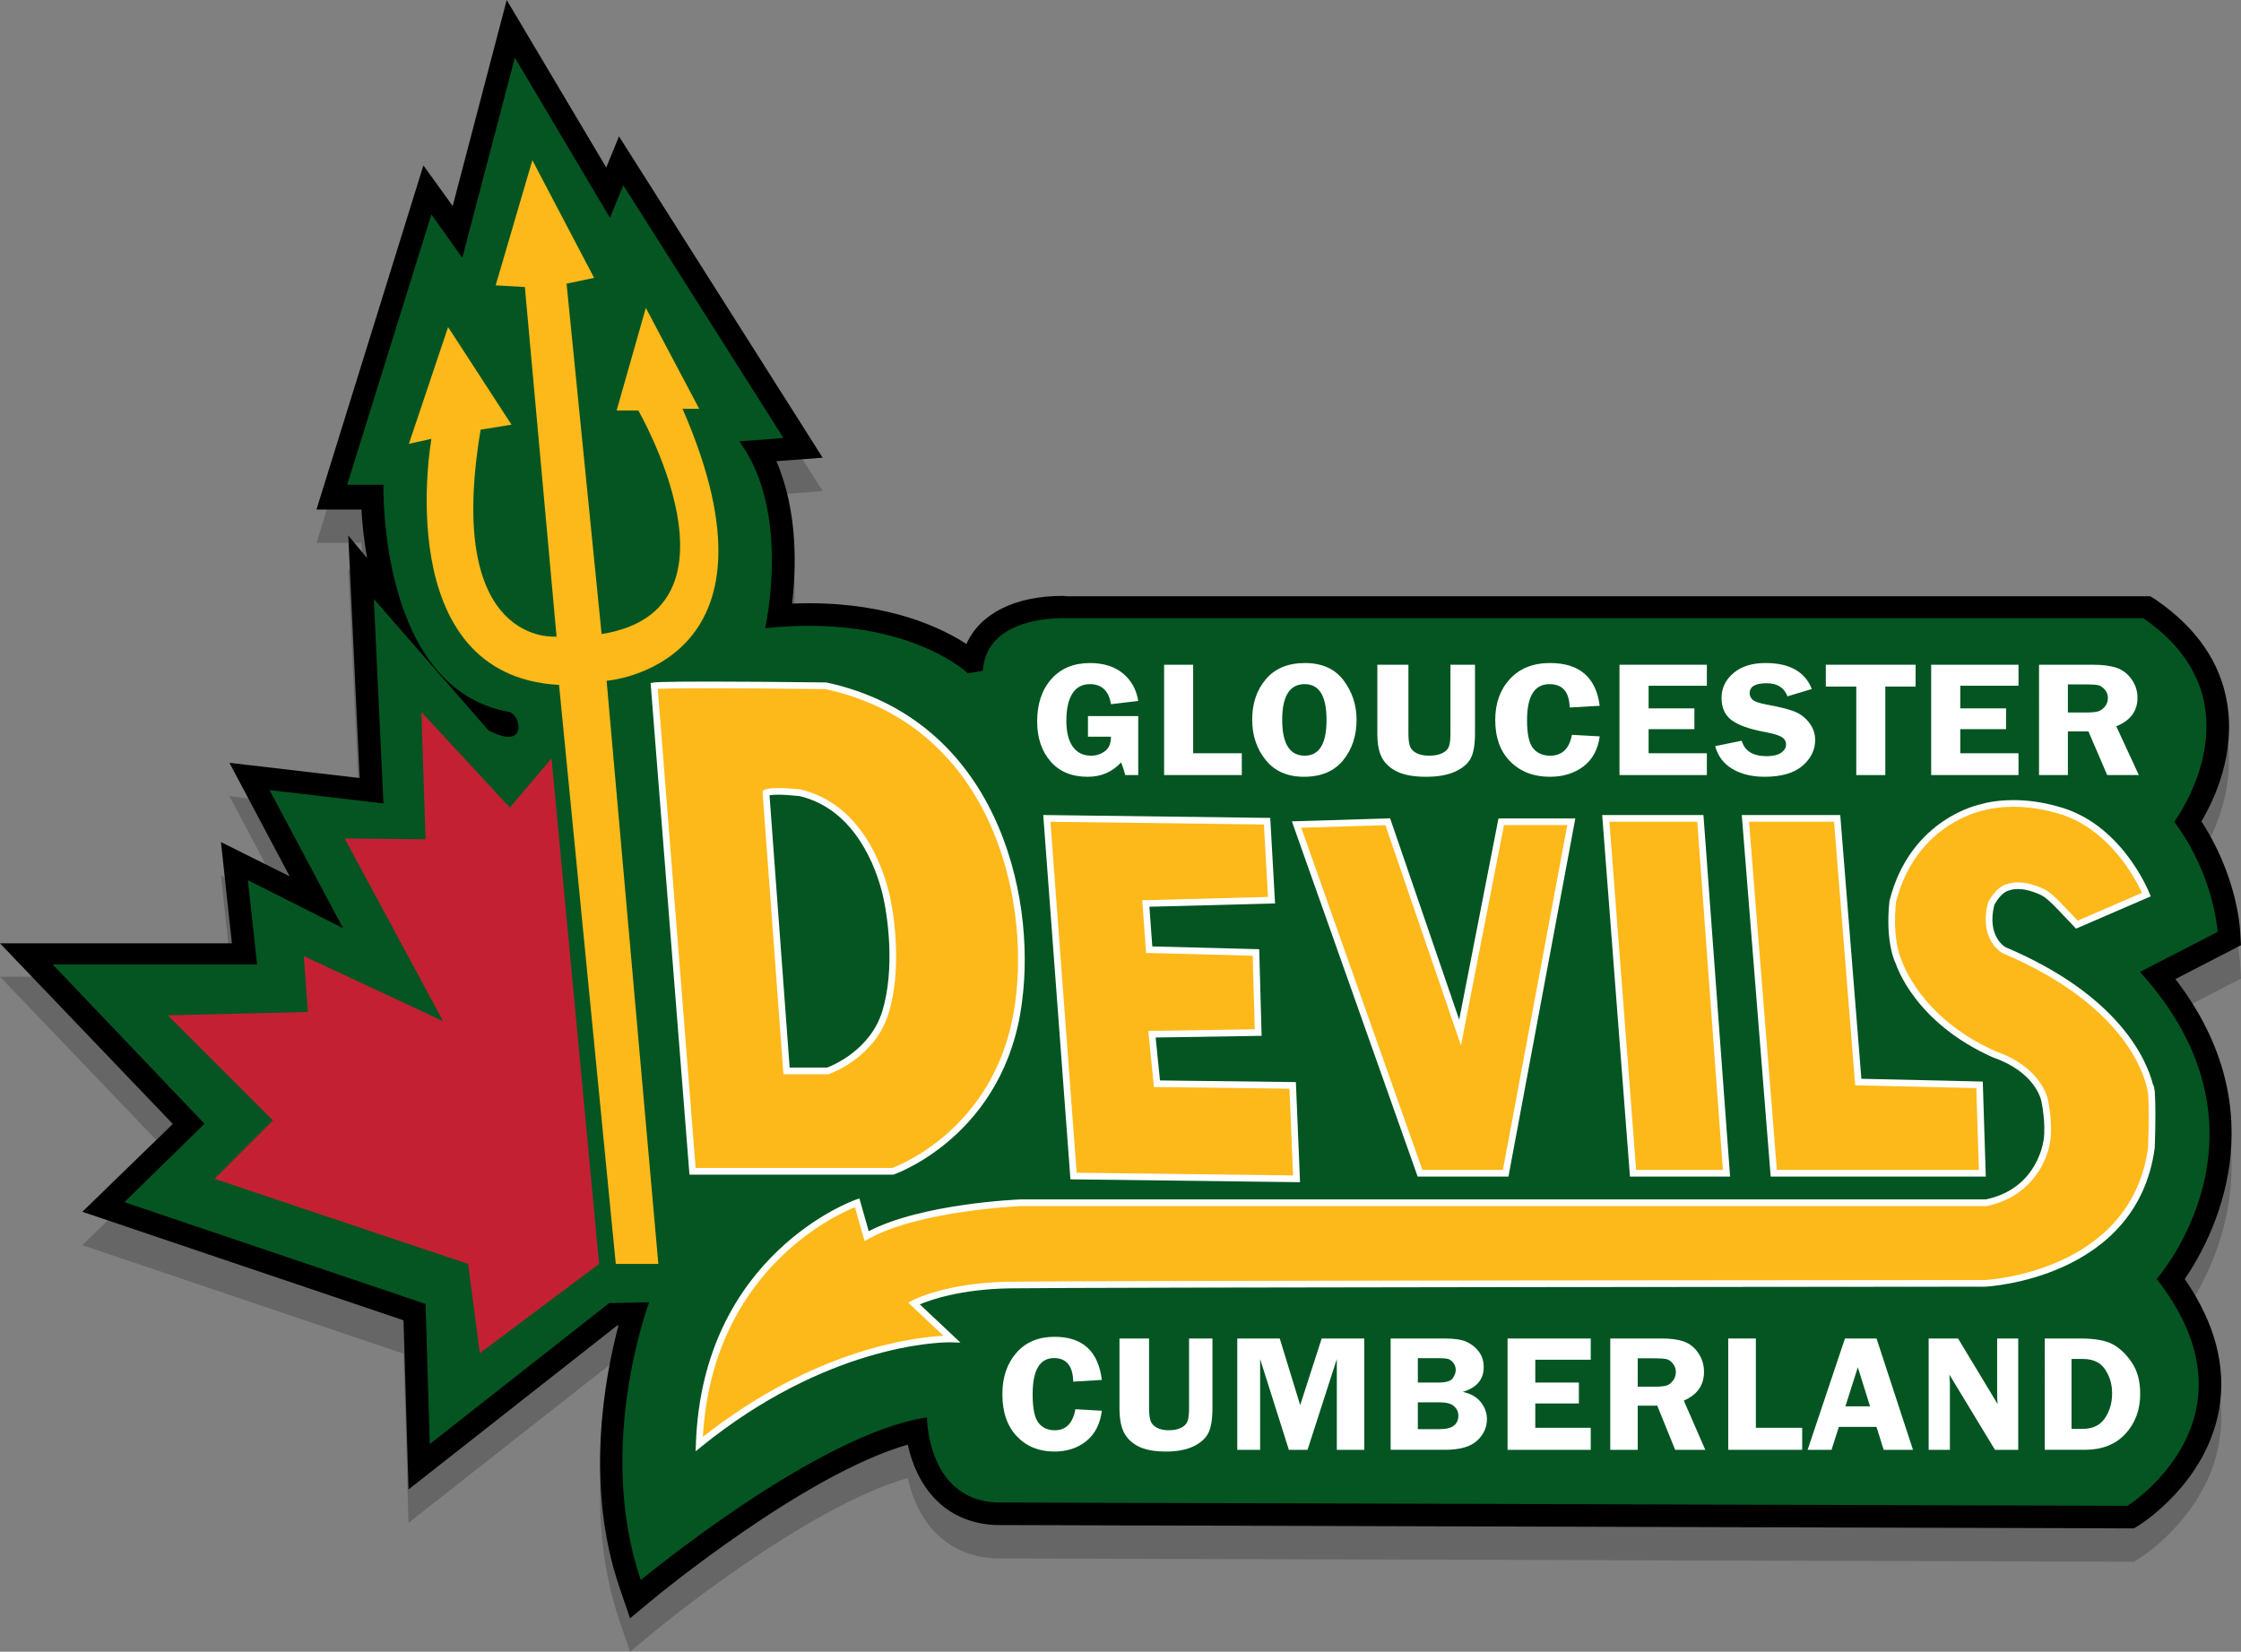 <?xml version="1.0" encoding="utf-8"?>
<!-- Generator: Adobe Illustrator 16.0.0, SVG Export Plug-In . SVG Version: 6.00 Build 0)  -->
<!DOCTYPE svg PUBLIC "-//W3C//DTD SVG 1.1//EN" "http://www.w3.org/Graphics/SVG/1.1/DTD/svg11.dtd">
<svg version="1.1" xmlns="http://www.w3.org/2000/svg" xmlns:xlink="http://www.w3.org/1999/xlink" x="0px" y="0px"
	 width="335.77px" height="247.484px" viewBox="0 0 335.77 247.484" enable-background="new 0 0 335.77 247.484"
	 xml:space="preserve">
<rect x="0" y="0" width="335.77" height="247.484" fill="#808080" stroke="none"/>
<g id="Layer_2">
	<path opacity="0.2" d="M92.816,242.848c-5.244-15.35-2.193-31.563-0.147-39.242l-0.204,0.005L61.21,228.177l-0.754-25.349
		l-48.118-16.26l13.554-13.157L0,146.347h34.746l-1.641-15.176l10.302,5.14l-9.032-17.013l19.513,2.279l-1.706-36.345l2.814,3.391
		c-0.494-2.884-0.729-5.275-0.838-7.275h-6.74l16.021-51.563l4.388,6.083L75.921,5l14.914,25.097l1.909-4.665l30.514,48.149
		l-6.93,0.52c3.255,7.533,2.975,16.111,2.343,21.341c0.857-0.036,1.706-0.054,2.541-0.054c12.255,0,19.94,3.732,23.586,6.104
		c2.03-4.547,7.256-7.205,14.424-7.205c0.302,0,0.519,0.059,0.631,0.059h162.334l0.864,0.544c6.07,4.188,9.65,9.38,10.648,15.486
		c1.24,7.6-1.858,14.31-3.86,17.697c5.158,7.909,5.747,15.475,5.799,16.364l0.132,2.189l-9.831,5.072
		c15.614,20.281,5.521,38.924,1.405,44.949c4.538,6.584,6.267,13.156,5.138,19.562c-1.922,10.908-11.516,17.028-11.924,17.283
		l-0.832,0.516l-170.602-0.503c-7.848-0.378-11.792-6.003-13.114-12.043c-15.376,4.372-37.601,22.695-37.838,22.893l-3.771,3.128
		L92.816,242.848z"/>
	<path d="M92.816,237.848c-5.244-15.35-2.193-31.563-0.147-39.242l-0.204,0.005L61.21,223.177l-0.754-25.349l-48.118-16.26
		l13.554-13.157L0,141.347h34.746l-1.641-15.176l10.302,5.14l-9.032-17.013l19.513,2.279l-1.706-36.345l2.814,3.391
		c-0.494-2.884-0.729-5.275-0.838-7.275h-6.74l16.021-51.563l4.388,6.083L75.921,0l14.914,25.097l1.909-4.665l30.514,48.149
		l-6.93,0.52c3.255,7.533,2.975,16.111,2.343,21.341c0.857-0.036,1.706-0.054,2.541-0.054c12.255,0,19.94,3.732,23.586,6.104
		c2.03-4.547,7.256-7.205,14.424-7.205c0.302,0,0.519,0.059,0.631,0.059h162.334l0.864,0.544c6.07,4.188,9.65,9.38,10.648,15.486
		c1.24,7.6-1.858,14.311-3.86,17.697c5.158,7.909,5.747,15.475,5.799,16.364l0.132,2.189l-9.831,5.072
		c15.614,20.281,5.521,38.924,1.405,44.949c4.538,6.584,6.267,13.156,5.138,19.562c-1.922,10.908-11.516,17.028-11.924,17.283
		l-0.832,0.516l-170.602-0.503c-7.848-0.378-11.792-6.003-13.114-12.043c-15.376,4.372-37.601,22.695-37.838,22.893l-3.771,3.128
		L92.816,237.848z"/>
</g>
<g id="Layer_1">
	<g>
		<g>
			<path fill="#045522" d="M77.139,8.63l-7.875,30l-4.625-6.5l-12.625,40.5h5.438c0,0-0.801,30.695,18.938,34.063
				c1.208,0.605,1.329,1.933,1.292,2.355c-0.25,2.833-4.656,0.332-4.542,0.332L56.014,89.755l1.438,30.63l-17.063-2.005l11,20.686
				l-14.25-7.186l1.375,12.625H7.889l22.75,23.877l-12,11.748l45.125,15.25l0.625,20.999l26.875-21.124l6-0.125
				c0,0-8.125,21.499-1.25,41.624c0,0,26.5-22,42.875-24.375c0,0,0,12.25,10.375,12.75l169.5,0.5c0,0,20.75-13,4.375-33.999
				c0,0,19.375-21.875-2.5-46l11.625-6c0,0-0.5-8.5-6.5-16.5c0,0,13.5-18-4.625-30.5H159.764c0,0-12-0.625-12.5,7.875l-2.25,0.375
				c0,0-9.375-9-30.375-6.75c0,0,4-17.375-3.875-28l6.625-0.5l-24-37.875l-2,4.875L77.139,8.63z"/>
		</g>
	</g>
	<g id="Devils">
		<g>
			<path fill="#FDB91A" d="M152.639,150.005c2.042-15.375-3.625-41.75-28.875-47.25c-24.333-0.292-25.75,0-25.75,0l5.75,72.75h30
				C133.764,175.505,150.139,170.005,152.639,150.005z M132.681,151.63c-2,6.584-8.667,8.834-8.667,8.834h-6.167l-3.083-41.667
				c0,0,0.667-0.5,5.167,0c9,2.166,12,11.917,12.75,14.917S134.681,145.046,132.681,151.63z"/>
			<path fill="#FFFFFF" d="M133.846,176.005h-30.543l-5.821-73.651l0.432-0.089c0.113-0.023,1.049-0.14,8.36-0.14
				c4.432,0,10.319,0.044,17.497,0.13l0.101,0.011c25.394,5.532,31.414,31.619,29.264,47.805
				c-2.509,20.075-19.044,25.853-19.211,25.908L133.846,176.005z M104.226,175.005h29.452c1.181-0.435,16.12-6.301,18.465-25.063
				c2.1-15.812-3.744-41.278-28.436-46.688c-7.151-0.086-13.016-0.129-17.434-0.129c-4.971,0-6.955,0.056-7.721,0.092
				L104.226,175.005z M124.096,160.964h-6.713l-3.138-42.404l0.219-0.164c0.507-0.379,2.554-0.427,5.522-0.097
				c8.991,2.16,12.21,11.415,13.18,15.293c0.862,3.445,1.969,11.68-0.006,18.184c-2.051,6.752-8.704,9.065-8.986,9.16
				L124.096,160.964z M118.312,159.964h5.615c0.716-0.268,6.487-2.59,8.276-8.479c1.912-6.294,0.832-14.298-0.006-17.65
				c-0.926-3.703-3.985-12.532-12.382-14.552c-1.247-0.135-2.352-0.208-3.222-0.208c-0.666,0-1.068,0.043-1.299,0.083
				L118.312,159.964z"/>
		</g>
		<g>
			<polygon fill="#FDB91A" points="194.264,176.63 193.681,162.63 173.348,162.38 172.598,154.962 188.514,154.712 188.181,142.712 
				172.181,142.296 171.681,135.38 190.514,134.88 189.848,123.046 156.848,122.626 160.848,176.212 			"/>
			<path fill="#FFFFFF" d="M194.786,177.136l-34.402-0.43l-4.075-54.587l34.013,0.433l0.721,12.815l-18.825,0.499l0.429,5.942
				l16.021,0.418l0.36,12.979l-15.877,0.25l0.65,6.431l20.361,0.251L194.786,177.136z M161.313,175.718l32.43,0.405l-0.542-12.999
				l-20.305-0.25l-0.85-8.402L188,154.22l-0.306-11.02l-15.979-0.417l-0.571-7.89l18.841-0.5l-0.611-10.854l-31.987-0.408
				L161.313,175.718z"/>
		</g>
		<g>
			<polygon fill="#FDB91A" points="225.597,175.796 235.431,123.13 224.931,123.13 218.764,154.712 207.931,123.13 194.264,123.546 
				212.764,175.796 			"/>
			<path fill="#FFFFFF" d="M226.012,176.296h-13.602l-18.847-53.229l14.721-0.448l10.347,30.166l5.888-30.155h11.514
				L226.012,176.296z M213.118,175.296h12.064l9.647-51.666h-9.486l-6.446,33.012l-11.319-33.002l-12.613,0.385L213.118,175.296z"/>
		</g>
		<g>
			<polygon fill="#FDB91A" points="258.68,175.796 254.764,122.626 240.597,122.626 244.68,175.796 			"/>
			<path fill="#FFFFFF" d="M259.218,176.296h-15.001l-4.16-54.17h15.172L259.218,176.296z M245.143,175.296h12.999l-3.843-52.17
				h-13.162L245.143,175.296z"/>
		</g>
		<g>
			<polygon fill="#FDB91A" points="297.014,175.796 296.597,162.546 278.43,162.13 275.264,122.626 261.514,122.626 
				265.764,175.796 			"/>
			<path fill="#FFFFFF" d="M297.53,176.296h-32.228l-0.036-0.461l-4.294-53.709h14.754l0.036,0.46l3.13,39.054l18.189,0.416
				L297.53,176.296z M266.226,175.296h30.272l-0.386-12.262l-18.145-0.415l-3.166-39.494h-12.746L266.226,175.296z"/>
		</g>
		<g>
			<path fill="#FDB91A" d="M322.239,163.222c0.019,0.172,0.053,0.396,0.108,0.658C322.347,163.88,322.325,163.642,322.239,163.222z"
				/>
			<path fill="#FFFFFF" d="M321.858,163.984c-0.06-0.28-0.097-0.522-0.116-0.707l0.987-0.154c0.093,0.453,0.116,0.711,0.116,0.711
				L321.858,163.984z"/>
		</g>
		<g>
			<path fill="#FDB91A" d="M322.239,163.222c0.086,0.42,0.108,0.658,0.108,0.658C322.292,163.619,322.257,163.394,322.239,163.222
				c-0.551-2.691-3.814-13.168-22.006-20.863c0,0-3.219-1.791-1.886-6.979c1.292-2.313,2.5-2.418,2.5-2.418s1.479-0.707,4.084,0.25
				c1.858,0.684,1.858,0.684,6.249,5.334l10.417-4.5c0,0-4.083-10.334-13.5-12.75c-6.5-1.833-11.083-0.333-11.083-0.333
				s-10.334,1.833-13.417,14.083c-0.667,6.25,0.917,9.166,0.917,9.166s2.667,8.584,14.25,13.75c6.75,2.334,7.583,6.918,7.583,6.918
				s0.749,3.416,0.333,6.082c-0.416,2.668-2.541,7.918-9.083,9.25H153.021c0,0-15.257,0.584-23.174,5l-1.417-5
				c0,0-22.667,7.668-23.667,36.167c20.167-16.332,37.833-15.75,37.833-15.75l-5.667-5.333c0,0,4.834-2.582,14.25-2.75
				c9.416-0.166,146.249-0.25,146.249-0.25s22.334-0.916,24.917-20.334C322.662,163.263,322.121,162.115,322.239,163.222z"/>
			<path fill="#FFFFFF" d="M104.226,217.458l0.039-1.097c1-28.515,23.776-36.545,24.006-36.622l0.498-0.169l1.39,4.907
				c8.047-4.154,22.23-4.741,22.843-4.765l144.544-0.001c7.144-1.481,8.45-7.61,8.64-8.826c0.397-2.545-0.32-5.866-0.327-5.899
				c-0.037-0.191-0.896-4.353-7.258-6.552c-11.696-5.215-14.453-13.715-14.564-14.074c-0.029-0.034-1.612-3.036-0.937-9.368
				c3.138-12.489,13.72-14.503,13.827-14.522c0.007-0.008,1.807-0.586,4.747-0.586c2.164,0,4.371,0.313,6.559,0.93
				c9.543,2.448,13.659,12.617,13.829,13.048l0.178,0.45l-11.183,4.831l-0.24-0.255c-4.311-4.563-4.311-4.563-6.059-5.207
				c-0.85-0.313-1.66-0.472-2.407-0.472c-0.832,0-1.288,0.203-1.292,0.205l-0.169,0.045c0.005,0-0.975,0.168-2.074,2.107
				c-1.173,4.672,1.546,6.288,1.663,6.355c17.124,7.24,21.176,16.953,22.109,20.592l0.01,0.011c0.542,0.562,0.302,7.975,0.249,9.455
				c-2.612,19.654-25.169,20.806-25.396,20.814c-1.389,0.001-136.957,0.087-146.261,0.251c-7.25,0.129-11.777,1.723-13.375,2.396
				l6.088,5.729l-1.536-0.045c-1.84,0-18.517,0.439-37.289,15.642L104.226,217.458z M128.099,180.876
				c-3.243,1.318-21.402,9.797-22.785,34.424c16.789-13.245,31.828-14.938,36.05-15.146l-5.282-4.971l0.614-0.328
				c0.202-0.108,5.049-2.642,14.477-2.81c9.313-0.164,144.889-0.25,146.258-0.25c0.198-0.01,21.925-1.131,24.421-19.899
				c0.153-4.277,0.095-6.713,0.02-7.915l-0.013,0.002c-0.06-0.28-0.097-0.522-0.116-0.707c-0.588-2.861-3.911-12.932-21.703-20.458
				c-0.194-0.104-3.589-2.065-2.176-7.563l0.048-0.119c1.224-2.19,2.432-2.586,2.796-2.657c0.199-0.08,0.76-0.269,1.645-0.269
				c0.865,0,1.792,0.18,2.753,0.533c1.932,0.711,2.049,0.81,6.199,5.205l9.635-4.162c-0.906-1.978-5.011-9.966-12.965-12.006
				c-2.111-0.595-4.227-0.896-6.299-0.896c-2.768,0-4.488,0.548-4.505,0.554c-0.168,0.035-10.124,1.956-13.087,13.729
				c-0.627,5.916,0.856,8.78,0.872,8.809c0.063,0.172,2.795,8.525,14.014,13.53c6.905,2.385,7.835,7.085,7.871,7.284
				c0.027,0.125,0.761,3.521,0.335,6.25c-0.575,3.684-3.401,8.424-9.478,9.662l-0.1,0.01H153.021
				c-0.132,0.006-15.21,0.63-22.93,4.938l-0.552,0.308L128.099,180.876z"/>
		</g>
	</g>
	<g id="hook">
		<path fill="#FDB91A" d="M92.264,189.38h6.375l-7.75-87.375c0,0,28.25-2.125,11.375-40.75h2.5l-8-15.125l-4.375,15.375h3.25
			c0,0,17.25,29.875-5.5,33.5l-5.25-52.5l4.125-0.875l-9.25-17.625l-5.5,18.75l4.375,0.25l4.75,52.375c0,0-16.875,1.705-11.375-31
			l4.625-0.75l-9.5-14.625l-5.875,17.5l3.375-0.75c0,0-6.375,35.49,19.125,36.87L92.264,189.38z"/>
	</g>
	<g id="maple_leaf">
		<polygon fill="#C32033" points="82.639,113.63 89.764,189.38 71.889,202.754 70.139,189.38 32.139,176.63 40.889,167.88 
			25.139,152.13 46.139,151.63 45.514,143.255 66.389,153.005 51.639,125.63 63.764,125.755 63.139,106.692 76.389,121.005 		"/>
	</g>
	<g>
		<path fill="#FFFFFF" d="M170.542,107.293v8.842h-1.96c-0.142-0.622-0.346-1.256-0.611-1.901c-1.307,1.438-2.973,2.155-4.996,2.155
			c-2.391,0-4.251-0.771-5.581-2.313c-1.33-1.542-1.994-3.536-1.994-5.983c0-2.632,0.709-4.748,2.128-6.347
			c1.418-1.599,3.345-2.398,5.778-2.398c2.041,0,3.688,0.517,4.94,1.551c1.253,1.033,2.019,2.41,2.296,4.13l-4.081,0.484
			c-0.331-2.002-1.383-3.004-3.155-3.004c-1.163,0-2.042,0.475-2.638,1.424c-0.595,0.948-0.893,2.304-0.893,4.063
			c0,1.695,0.322,2.992,0.967,3.888c0.645,0.896,1.562,1.345,2.752,1.345c0.77,0,1.456-0.226,2.061-0.678s0.906-1.175,0.906-2.169
			h-3.45v-3.088H170.542z"/>
		<path fill="#FFFFFF" d="M178.77,112.864h7.289v3.271H174.42V99.602h4.35V112.864z"/>
		<path fill="#FFFFFF" d="M195.367,116.389c-2.468,0-4.377-0.835-5.727-2.507c-1.351-1.672-2.025-3.694-2.025-6.068
			c0-2.414,0.684-4.429,2.052-6.044s3.317-2.423,5.849-2.423c2.557,0,4.486,0.862,5.787,2.586c1.301,1.725,1.951,3.696,1.951,5.917
			c0,2.398-0.671,4.421-2.012,6.068S197.942,116.389,195.367,116.389z M195.488,102.508c-2.251,0-3.376,1.785-3.376,5.354
			c0,3.577,1.125,5.365,3.376,5.365c2.179,0,3.269-1.784,3.269-5.354C198.756,104.297,197.667,102.508,195.488,102.508z"/>
		<path fill="#FFFFFF" d="M220.999,99.602v10.295c0,1.664-0.21,2.901-0.631,3.713c-0.42,0.812-1.196,1.478-2.329,1.998
			c-1.132,0.521-2.579,0.781-4.343,0.781c-1.763,0-3.166-0.233-4.208-0.702c-1.043-0.468-1.824-1.135-2.343-1.998
			c-0.519-0.864-0.778-2.128-0.778-3.792V99.602h4.658v10.295c0,0.889,0.082,1.543,0.248,1.963s0.497,0.753,0.993,0.999
			c0.497,0.246,1.107,0.369,1.833,0.369c0.806,0,1.461-0.121,1.967-0.363c0.505-0.242,0.841-0.563,1.007-0.963
			c0.165-0.399,0.248-1.067,0.248-2.005V99.602H220.999z"/>
		<path fill="#FFFFFF" d="M239.684,105.754l-4.497,0.255c-0.063-2.334-1.072-3.501-3.026-3.501c-2.242,0-3.363,1.797-3.363,5.391
			c0,2.075,0.305,3.482,0.914,4.221c0.61,0.739,1.462,1.108,2.556,1.108c1.775,0,2.86-1.041,3.256-3.125l4.161,0.23
			c-0.269,1.979-1.085,3.482-2.45,4.512c-1.364,1.029-3.036,1.544-5.014,1.544c-2.426,0-4.396-0.755-5.913-2.265
			c-1.518-1.51-2.275-3.598-2.275-6.262c0-2.495,0.733-4.538,2.201-6.129s3.473-2.387,6.015-2.387
			C236.65,99.347,239.129,101.482,239.684,105.754z"/>
		<path fill="#FFFFFF" d="M255.738,102.75h-8.726v3.392h6.859v3.113h-6.859v3.609h8.726v3.271h-13.089V99.602h13.089V102.75z"/>
		<path fill="#FFFFFF" d="M271.468,103.235l-3.651,1.102c-0.491-1.308-1.531-1.962-3.12-1.962c-1.696,0-2.545,0.496-2.545,1.49
			c0,0.396,0.159,0.73,0.476,1.005c0.317,0.274,1.035,0.513,2.152,0.716c1.867,0.34,3.234,0.684,4.102,1.03
			c0.867,0.348,1.598,0.906,2.192,1.678c0.594,0.771,0.892,1.633,0.892,2.585c0,1.494-0.638,2.785-1.911,3.875
			c-1.274,1.091-3.163,1.635-5.667,1.635c-1.878,0-3.477-0.385-4.795-1.156c-1.319-0.771-2.188-1.916-2.608-3.434l3.974-0.812
			c0.446,1.542,1.688,2.313,3.724,2.313c0.983,0,1.715-0.172,2.197-0.515c0.482-0.344,0.724-0.753,0.724-1.229
			c0-0.485-0.219-0.86-0.657-1.127c-0.438-0.267-1.282-0.517-2.533-0.751c-2.332-0.437-3.995-1.032-4.987-1.787
			c-0.991-0.755-1.487-1.859-1.487-3.313c0-1.47,0.592-2.709,1.776-3.719c1.185-1.009,2.792-1.514,4.821-1.514
			C268.129,99.347,270.44,100.643,271.468,103.235z"/>
		<path fill="#FFFFFF" d="M287.013,99.602v3.27h-4.537v13.264h-4.35v-13.264h-4.564v-3.27H287.013z"/>
		<path fill="#FFFFFF" d="M302.436,102.75h-8.726v3.392h6.859v3.113h-6.859v3.609h8.726v3.271h-13.089V99.602h13.089V102.75z"/>
		<path fill="#FFFFFF" d="M309.832,109.582v6.553h-4.323V99.602h8.055c1.485,0,2.679,0.155,3.578,0.466s1.645,0.882,2.234,1.713
			c0.591,0.831,0.887,1.755,0.887,2.771c0,1.985-1.061,3.41-3.182,4.273l3.383,7.31h-4.743l-2.814-6.553H309.832z M309.832,102.545
			v4.215h2.631c0.859,0,1.483-0.055,1.873-0.164c0.389-0.108,0.735-0.351,1.04-0.727c0.304-0.375,0.456-0.806,0.456-1.29
			c0-0.46-0.152-0.872-0.456-1.235c-0.305-0.363-0.636-0.587-0.993-0.672c-0.358-0.085-1.029-0.127-2.014-0.127H309.832z"/>
	</g>
	<g>
		<path fill="#FFFFFF" d="M165.087,206.762l-4.282,0.258c-0.06-2.355-1.021-3.531-2.882-3.531c-2.135,0-3.202,1.813-3.202,5.438
			c0,2.094,0.291,3.514,0.871,4.258c0.581,0.746,1.392,1.119,2.434,1.119c1.69,0,2.724-1.051,3.099-3.154l3.963,0.232
			c-0.256,1.996-1.033,3.514-2.333,4.553s-2.891,1.559-4.773,1.559c-2.31,0-4.186-0.762-5.63-2.285s-2.167-3.631-2.167-6.318
			c0-2.518,0.699-4.578,2.097-6.184s3.306-2.406,5.726-2.406C162.199,200.299,164.559,202.454,165.087,206.762z"/>
		<path fill="#FFFFFF" d="M181.662,200.555v10.387c0,1.678-0.2,2.928-0.601,3.746s-1.14,1.49-2.217,2.016
			c-1.078,0.525-2.457,0.789-4.135,0.789c-1.679,0-3.015-0.236-4.007-0.709c-0.993-0.473-1.736-1.145-2.23-2.018
			c-0.494-0.871-0.741-2.146-0.741-3.824v-10.387h4.435v10.387c0,0.896,0.079,1.557,0.236,1.98c0.158,0.424,0.474,0.76,0.946,1.008
			s1.055,0.373,1.744,0.373c0.768,0,1.392-0.123,1.873-0.367s0.801-0.568,0.958-0.971c0.158-0.404,0.236-1.078,0.236-2.023v-10.387
			H181.662z"/>
		<path fill="#FFFFFF" d="M193.11,217.235l-4.304-13.6v13.6h-3.426v-16.68h6.364l3.062,9.984l3.222-9.984h6.384v16.68h-4.116v-13.6
			l-4.388,13.6H193.11z"/>
		<path fill="#FFFFFF" d="M208.359,200.555h8.129c1.457,0,2.552,0.172,3.284,0.514c0.733,0.342,1.338,0.83,1.815,1.465
			c0.477,0.635,0.716,1.408,0.716,2.32c0,1.848-1.048,3.08-3.145,3.699c1.21,0.26,2.117,0.779,2.723,1.553
			c0.604,0.775,0.907,1.619,0.907,2.531c0,1.248-0.494,2.326-1.482,3.234c-0.988,0.91-2.595,1.363-4.818,1.363h-8.129V200.555z
			 M212.436,203.5v3.654h3.093c1.134,0,1.847-0.215,2.141-0.643s0.441-0.838,0.441-1.229c0-0.424-0.121-0.787-0.364-1.094
			c-0.243-0.305-0.509-0.496-0.799-0.574c-0.29-0.076-0.86-0.115-1.713-0.115H212.436z M212.436,210.124v4.02h3.138
			c1.071,0,1.828-0.178,2.271-0.537c0.441-0.357,0.663-0.859,0.663-1.504c0-0.537-0.213-1.002-0.638-1.393
			c-0.426-0.391-1.132-0.586-2.117-0.586H212.436z"/>
		<path fill="#FFFFFF" d="M238.342,203.733h-8.308v3.422h6.53v3.139h-6.53v3.643h8.308v3.299H225.88v-16.68h12.462V203.733z"/>
		<path fill="#FFFFFF" d="M245.381,210.624v6.611h-4.115v-16.68h7.669c1.414,0,2.55,0.156,3.406,0.471
			c0.855,0.313,1.565,0.889,2.128,1.727c0.563,0.84,0.843,1.771,0.843,2.797c0,2.004-1.009,3.439-3.028,4.311l3.221,7.375h-4.516
			l-2.68-6.611H245.381z M245.381,203.524v4.254h2.505c0.818,0,1.413-0.057,1.783-0.166c0.371-0.109,0.701-0.354,0.991-0.732
			c0.289-0.379,0.434-0.813,0.434-1.303c0-0.463-0.145-0.879-0.434-1.246c-0.29-0.365-0.605-0.592-0.946-0.678
			s-0.979-0.129-1.917-0.129H245.381z"/>
		<path fill="#FFFFFF" d="M263.082,213.936h6.94v3.299h-11.081v-16.68h4.141V213.936z"/>
		<path fill="#FFFFFF" d="M281.161,200.555l5.461,16.68h-4.392l-1.075-3.434h-5.641l-1.094,3.434h-3.583l5.592-16.68H281.161z
			 M276.495,210.721h3.696l-1.832-5.852L276.495,210.721z"/>
		<path fill="#FFFFFF" d="M302.392,200.555v16.68h-3.486l-6.828-11.266c0.009,0.285,0.018,0.473,0.026,0.561
			c0.033,0.285,0.051,0.525,0.051,0.723v9.982h-3.183v-16.68h4.405l5.935,9.838c-0.051-0.49-0.077-0.859-0.077-1.113v-8.725H302.392
			z"/>
		<path fill="#FFFFFF" d="M306.365,200.555h5.325c2.171,0,3.788,0.287,4.853,0.861c1.063,0.574,2.018,1.482,2.86,2.725
			s1.264,2.813,1.264,4.711c0,2.387-0.736,4.381-2.209,5.982c-1.473,1.6-3.503,2.4-6.091,2.4h-6.002V200.555z M310.378,203.622
			v10.473h1.683c1.488,0,2.594-0.531,3.316-1.594c0.723-1.064,1.084-2.313,1.084-3.746c0-1.01-0.206-1.945-0.618-2.805
			s-0.925-1.461-1.537-1.809c-0.612-0.346-1.348-0.52-2.206-0.52H310.378z"/>
	</g>
</g>
</svg>
